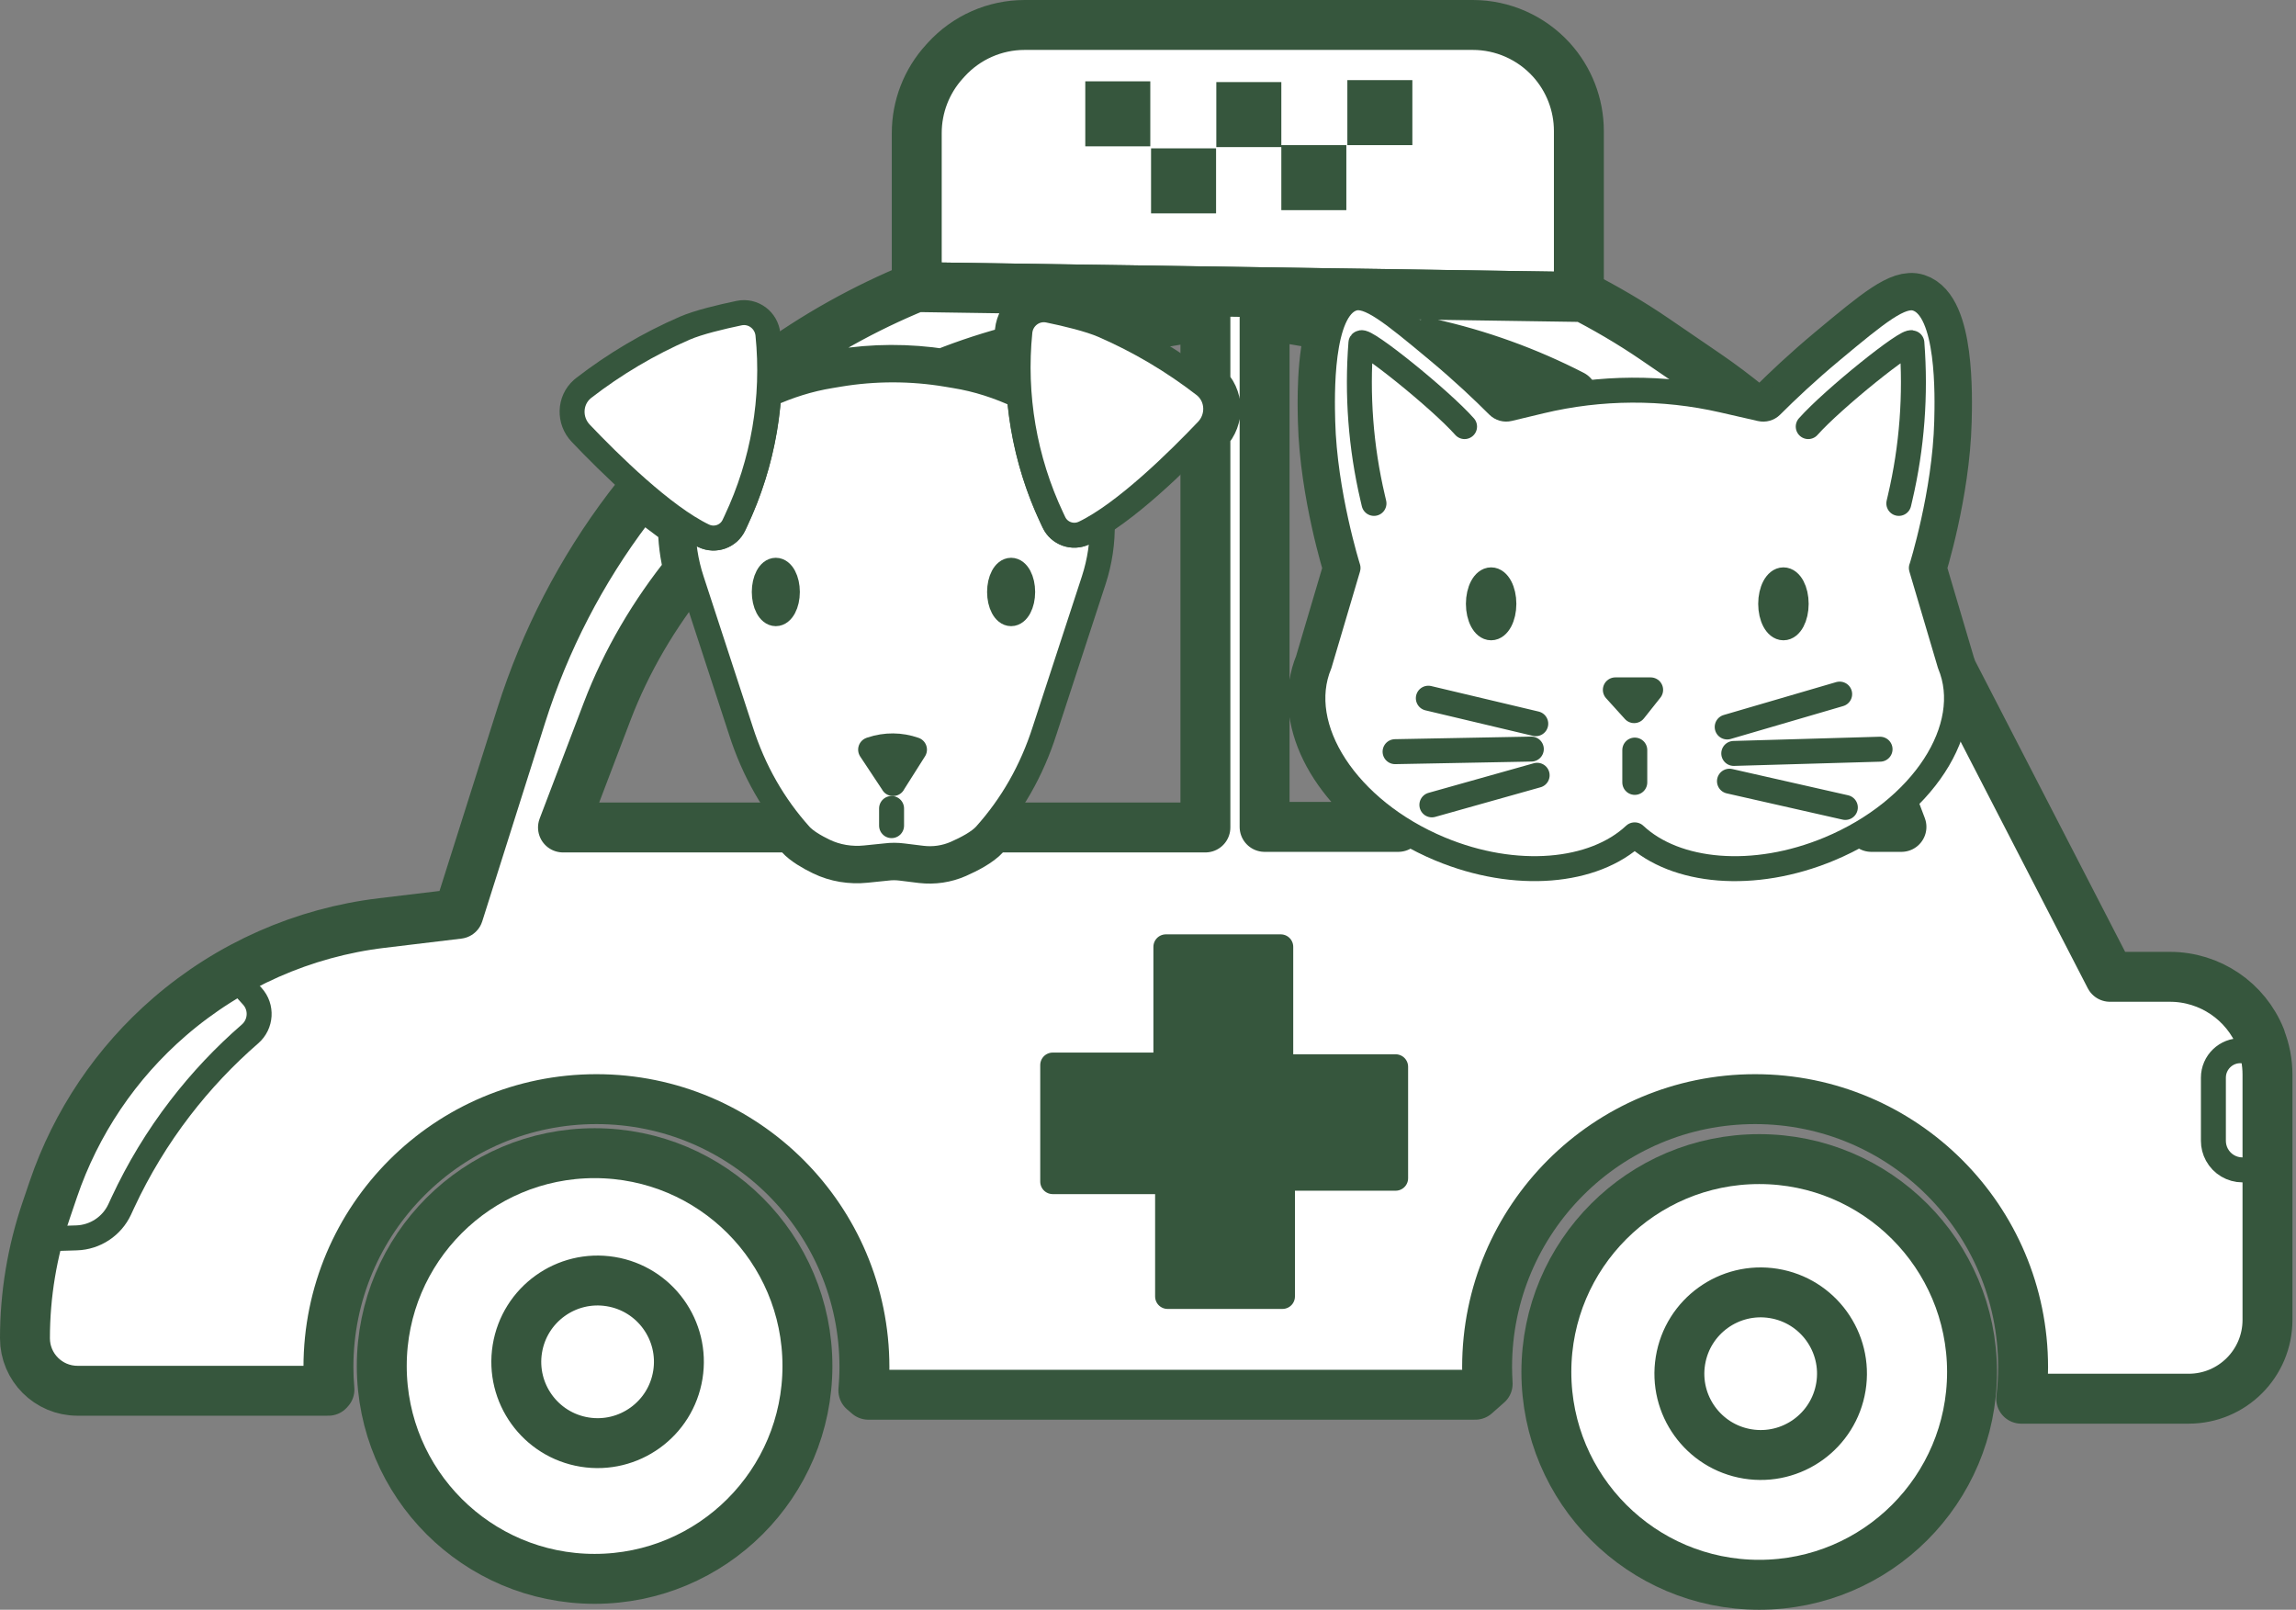 <svg width="184" height="129" viewBox="0 0 184 129" fill="none" xmlns="http://www.w3.org/2000/svg">
<rect x="0" y="0" width="184" height="129" fill="#808080" stroke="none"/>
<path d="M73.468 23.007V10.665C73.468 8.545 74.257 6.507 75.684 4.939L75.835 4.772C77.444 3.007 79.725 2 82.113 2H118.032C120.424 2 122.705 3.012 124.319 4.782C125.74 6.345 126.53 8.384 126.53 10.498V23.796L73.468 23.007Z" fill="white" stroke="#36563D" stroke-width="4" stroke-linecap="round" stroke-linejoin="round"/>
<path d="M181.164 83.195C179.975 80.226 177.097 78.279 173.9 78.279H169.09L156.424 53.716C156.368 53.554 156.328 53.387 156.262 53.23L153.981 45.526C153.981 45.526 155.863 39.563 156.009 33.776C156.06 31.788 156.237 24.772 153.601 23.938C152.317 23.533 150.455 25.056 146.778 28.121C144.775 29.79 143.156 31.323 141.952 32.527C141.73 32.749 141.406 32.84 141.097 32.77L140.157 32.552C139.049 31.662 137.921 30.802 136.742 29.998L132.605 27.17C130.657 25.84 128.624 24.656 126.53 23.589V23.796L73.468 23.007V22.977C69.265 24.697 65.299 26.912 61.662 29.583C61.662 30.266 61.642 30.948 61.592 31.631C63.165 30.918 64.824 30.387 66.538 30.109L67.231 29.992C69.988 29.532 72.801 29.532 75.562 29.957C77.53 29.163 79.564 28.51 81.632 27.979C81.658 27.509 81.678 27.038 81.728 26.573C81.845 25.43 82.907 24.626 84.035 24.858C85.456 25.152 87.303 25.592 88.405 26.072C88.704 26.204 88.992 26.351 89.291 26.492L96.6 25.253V30.948C96.6 30.948 96.61 30.954 96.61 30.959C97.652 31.874 97.687 33.483 96.736 34.484C96.696 34.53 96.64 34.58 96.6 34.626V66.311H79.432C79.265 66.508 79.118 66.721 78.946 66.913C78.436 67.479 77.439 68 76.599 68.37C75.745 68.744 74.809 68.88 73.878 68.774C73.327 68.709 72.73 68.638 72.366 68.587C71.9 68.526 71.43 68.521 70.959 68.582L69.326 68.749C68.192 68.865 67.049 68.683 66.028 68.188C65.304 67.838 64.535 67.388 64.111 66.918C63.938 66.726 63.787 66.508 63.62 66.311H45.117L48.652 57.024C50.195 52.972 52.431 49.184 55.208 45.749C54.879 44.515 54.712 43.24 54.733 41.976C53.64 41.257 52.502 40.362 51.399 39.406C51.055 39.836 50.706 40.266 50.372 40.706C46.578 45.714 43.67 51.338 41.773 57.333L36.74 73.231L30.599 73.969C24.307 74.723 18.389 77.338 13.594 81.481C9.309 85.178 6.092 89.953 4.271 95.31L3.7 96.989C2.577 100.292 2 103.757 2 107.242C2 109.564 3.882 111.451 6.208 111.451H26.32L26.401 111.36C26.351 110.763 26.32 110.166 26.32 109.559C26.32 97.698 35.936 88.082 47.798 88.082C59.659 88.082 69.275 97.698 69.275 109.559C69.275 110.186 69.245 110.809 69.189 111.426L69.589 111.77H118.229L119.22 110.895C119.195 110.449 119.175 110.004 119.175 109.559C119.175 97.698 128.791 88.082 140.652 88.082C152.514 88.082 162.13 97.698 162.13 109.559C162.13 110.414 162.074 111.259 161.978 112.088H175.398C178.888 112.088 181.715 109.261 181.715 105.771V86.114C181.715 85.118 181.523 84.131 181.154 83.211L181.164 83.195ZM101.344 66.265V25.207L106.706 26.128C105.882 28.607 105.978 32.4 106.013 33.776C106.16 39.563 108.042 45.526 108.042 45.526L105.76 53.23C103.99 57.484 106.742 62.821 112.058 66.265H101.35H101.344ZM123.495 32.142L120.92 32.759C120.606 32.835 120.283 32.744 120.055 32.517C118.851 31.313 117.238 29.78 115.234 28.111C114.982 27.898 114.754 27.711 114.516 27.514C118.532 28.399 122.392 29.8 126.004 31.657C125.164 31.788 124.324 31.94 123.495 32.137V32.142ZM149.965 66.265C150.637 65.83 151.27 65.365 151.856 64.874L152.382 66.265H149.965Z" fill="white" stroke="#36563D" stroke-width="4" stroke-linecap="round" stroke-linejoin="round"/>
<path d="M86.878 42.714C85.972 43.144 84.89 42.76 84.465 41.854L84.303 41.51C82.846 38.42 81.981 35.106 81.703 31.738C80.059 30.964 78.324 30.397 76.524 30.109L75.891 30.003C73.028 29.522 70.1 29.522 67.237 29.998L66.544 30.114C64.829 30.392 63.17 30.923 61.597 31.637C61.354 35.117 60.479 38.546 58.977 41.738L58.815 42.082C58.39 42.987 57.307 43.372 56.402 42.942C55.876 42.689 55.314 42.35 54.748 41.976C54.722 43.498 54.95 45.026 55.431 46.487L59.366 58.526C60.408 61.789 62.011 64.561 64.126 66.918C64.551 67.393 65.32 67.838 66.043 68.188C67.065 68.683 68.213 68.865 69.341 68.749L70.975 68.582C71.44 68.521 71.91 68.526 72.381 68.587C72.74 68.638 73.342 68.709 73.893 68.774C74.819 68.886 75.76 68.749 76.615 68.37C77.454 68 78.451 67.479 78.962 66.913C81.076 64.556 82.68 61.784 83.722 58.521L87.657 46.483C88.142 44.99 88.37 43.437 88.335 41.89C87.839 42.208 87.353 42.492 86.888 42.714H86.878Z" fill="white" stroke="#36563D" stroke-width="2" stroke-linecap="round" stroke-linejoin="round"/>
<path d="M56.397 42.942C53.129 41.379 48.784 37.079 46.533 34.712C45.582 33.71 45.617 32.102 46.66 31.186C46.695 31.156 46.73 31.126 46.756 31.105C49.254 29.173 51.976 27.56 54.864 26.305C55.967 25.825 57.808 25.39 59.234 25.091C60.362 24.858 61.425 25.663 61.541 26.806C62.057 31.91 61.177 37.074 58.976 41.738L58.815 42.082C58.39 42.987 57.307 43.372 56.402 42.942H56.397Z" fill="white" stroke="#36563D" stroke-width="2" stroke-linecap="round" stroke-linejoin="round"/>
<path d="M86.878 42.714C90.146 41.151 94.491 36.852 96.742 34.484C97.692 33.483 97.657 31.874 96.615 30.959C96.58 30.928 96.544 30.898 96.519 30.878C94.02 28.945 91.299 27.332 88.411 26.077C87.308 25.597 85.467 25.157 84.04 24.863C82.912 24.631 81.85 25.435 81.734 26.578C81.218 31.682 82.098 36.846 84.298 41.51L84.46 41.854C84.885 42.76 85.968 43.144 86.873 42.714H86.878Z" fill="white" stroke="#36563D" stroke-width="2" stroke-linecap="round" stroke-linejoin="round"/>
<path d="M93.433 85.35V75.876H102.639V85.487H111.845V94.42H102.776V103.894H93.57V94.693H84.364V85.35H93.433Z" fill="#36563D" stroke="#36563D" stroke-width="2" stroke-linecap="round" stroke-linejoin="round"/>
<path d="M92.184 11.727H86.974V6.517H92.184V11.727ZM102.685 6.578H97.475V11.788H102.685V6.578ZM113.186 6.421H107.976V11.631H113.186V6.421ZM107.895 11.631H102.685V16.841H107.895V11.631ZM97.455 11.889H92.245V17.099H97.455V11.889Z" fill="#36563D"/>
<path d="M3.512 99.281L6.133 99.2C7.625 99.154 8.965 98.269 9.592 96.919L9.845 96.372C11.095 93.686 12.633 91.147 14.438 88.8C16.102 86.635 17.979 84.642 20.038 82.857C20.933 82.078 21.019 80.717 20.22 79.837L18.672 78.127L16.492 79.599C14.064 81.238 11.899 83.236 10.068 85.522L9.658 86.033C8.404 87.601 7.316 89.291 6.416 91.081L6.107 91.688C4.893 94.086 4.023 96.645 3.512 99.286V99.281Z" stroke="#36563D" stroke-width="2" stroke-linecap="round" stroke-linejoin="round"/>
<path d="M181.644 84.278L179.621 84.202C178.397 84.157 177.38 85.138 177.38 86.362V91.42C177.38 91.81 177.476 92.194 177.664 92.538C178.073 93.287 178.857 93.752 179.712 93.752H181.488L181.644 84.278Z" stroke="#36563D" stroke-width="2" stroke-linecap="round" stroke-linejoin="round"/>
<path d="M47.651 126.525C57.071 126.525 64.707 118.888 64.707 109.468C64.707 100.048 57.071 92.412 47.651 92.412C38.231 92.412 30.595 100.048 30.595 109.468C30.595 118.888 38.231 126.525 47.651 126.525Z" fill="white" stroke="#36563D" stroke-width="4" stroke-linecap="round" stroke-linejoin="round"/>
<path d="M140.981 127C150.401 127 158.038 119.364 158.038 109.944C158.038 100.524 150.401 92.887 140.981 92.887C131.561 92.887 123.925 100.524 123.925 109.944C123.925 119.364 131.561 127 140.981 127Z" fill="white" stroke="#36563D" stroke-width="4" stroke-linecap="round" stroke-linejoin="round"/>
<path d="M54.322 110.177C54.899 106.625 52.487 103.278 48.935 102.702C45.383 102.125 42.037 104.537 41.46 108.089C40.884 111.64 43.296 114.987 46.847 115.564C50.399 116.14 53.746 113.728 54.322 110.177Z" fill="white" stroke="#36563D" stroke-width="4" stroke-linecap="round" stroke-linejoin="round"/>
<path d="M147.531 111.128C148.107 107.576 145.695 104.229 142.144 103.653C138.592 103.076 135.245 105.488 134.669 109.04C134.092 112.591 136.504 115.938 140.056 116.515C143.608 117.091 146.954 114.679 147.531 111.128Z" fill="white" stroke="#36563D" stroke-width="4" stroke-linecap="round" stroke-linejoin="round"/>
<path d="M153.981 45.521C153.981 45.521 155.862 39.558 156.009 33.771C156.06 31.783 156.237 24.767 153.601 23.933C152.322 23.528 150.455 25.05 146.778 28.116C144.775 29.785 143.156 31.318 141.952 32.522C141.73 32.744 141.406 32.835 141.097 32.764L138.067 32.071C133.272 30.974 128.275 30.999 123.495 32.142L120.92 32.759C120.606 32.835 120.283 32.744 120.055 32.517C118.851 31.313 117.238 29.78 115.234 28.111C111.557 25.045 109.691 23.518 108.411 23.927C105.77 24.762 105.953 31.778 106.003 33.766C106.15 39.553 108.031 45.516 108.031 45.516L105.75 53.22C103.636 58.298 107.956 64.93 115.401 68.031C121.471 70.56 127.744 69.958 130.996 66.903H131.011C134.269 69.963 140.541 70.56 146.606 68.031C154.052 64.93 158.371 58.298 156.257 53.22L153.976 45.516L153.981 45.521Z" fill="white" stroke="#36563D" stroke-width="2" stroke-linecap="round" stroke-linejoin="round"/>
<path d="M110.11 40.342L110.004 39.886C109.053 35.825 108.739 31.642 109.063 27.479C109.326 27.089 115.411 31.98 117.369 34.186" fill="white"/>
<path d="M110.11 40.342L110.004 39.886C109.053 35.825 108.739 31.642 109.063 27.479C109.326 27.089 115.411 31.98 117.369 34.186" stroke="#36563D" stroke-width="2" stroke-linecap="round" stroke-linejoin="round"/>
<path d="M152.17 40.342L152.276 39.886C153.227 35.825 153.541 31.642 153.217 27.479C152.954 27.089 146.869 31.98 144.911 34.186" fill="white"/>
<path d="M152.17 40.342L152.276 39.886C153.227 35.825 153.541 31.642 153.217 27.479C152.954 27.089 146.869 31.98 144.911 34.186" stroke="#36563D" stroke-width="2" stroke-linecap="round" stroke-linejoin="round"/>
<path d="M131.011 62.699V60.109" stroke="#36563D" stroke-width="2" stroke-linecap="round" stroke-linejoin="round"/>
<path d="M130.96 56.948L129.453 55.284H132.281L130.96 56.948Z" fill="white" stroke="#36563D" stroke-width="2" stroke-linecap="round" stroke-linejoin="round"/>
<path d="M120.52 48.389C120.52 49.452 120.06 50.312 119.498 50.312C118.937 50.312 118.477 49.452 118.477 48.389C118.477 47.327 118.937 46.467 119.498 46.467C120.06 46.467 120.52 47.327 120.52 48.389Z" fill="#36563D" stroke="#36563D" stroke-width="2" stroke-linecap="round" stroke-linejoin="round"/>
<path d="M142.923 50.312C143.488 50.312 143.945 49.451 143.945 48.389C143.945 47.328 143.488 46.467 142.923 46.467C142.359 46.467 141.901 47.328 141.901 48.389C141.901 49.451 142.359 50.312 142.923 50.312Z" fill="#36563D" stroke="#36563D" stroke-width="2" stroke-linecap="round" stroke-linejoin="round"/>
<path d="M123.075 57.995L114.465 55.952L123.075 57.995ZM122.72 60.029L111.8 60.236L122.72 60.029ZM123.186 62.128L114.749 64.5L123.186 62.128ZM138.416 58.258L147.43 55.623L138.416 58.258ZM150.667 60.039L138.942 60.378L150.667 60.039ZM147.885 64.707L138.598 62.603L147.885 64.707Z" fill="white"/>
<path d="M123.075 57.995L114.465 55.952M122.72 60.029L111.8 60.236M123.186 62.128L114.749 64.5M138.416 58.258L147.43 55.623M150.667 60.039L138.942 60.378M147.885 64.707L138.598 62.603" stroke="#36563D" stroke-width="2" stroke-linecap="round" stroke-linejoin="round"/>
<path d="M63.099 47.438C63.099 48.4 62.684 49.179 62.173 49.179C61.662 49.179 61.248 48.4 61.248 47.438C61.248 46.477 61.662 45.699 62.173 45.699C62.684 45.699 63.099 46.477 63.099 47.438Z" fill="#36563D" stroke="#36563D" stroke-width="2" stroke-linecap="round" stroke-linejoin="round"/>
<path d="M81.03 49.179C81.542 49.179 81.956 48.4 81.956 47.438C81.956 46.477 81.542 45.699 81.03 45.699C80.519 45.699 80.105 46.477 80.105 47.438C80.105 48.4 80.519 49.179 81.03 49.179Z" fill="#36563D" stroke="#36563D" stroke-width="2" stroke-linecap="round" stroke-linejoin="round"/>
<path d="M71.45 64.788V66.164" stroke="#36563D" stroke-width="2" stroke-linecap="round" stroke-linejoin="round"/>
<path d="M71.572 62.791L69.771 60.074L69.842 60.049C70.975 59.675 72.158 59.68 73.286 60.074L71.566 62.791H71.572Z" fill="#36563D" stroke="#36563D" stroke-width="2" stroke-linecap="round" stroke-linejoin="round"/>
</svg>
